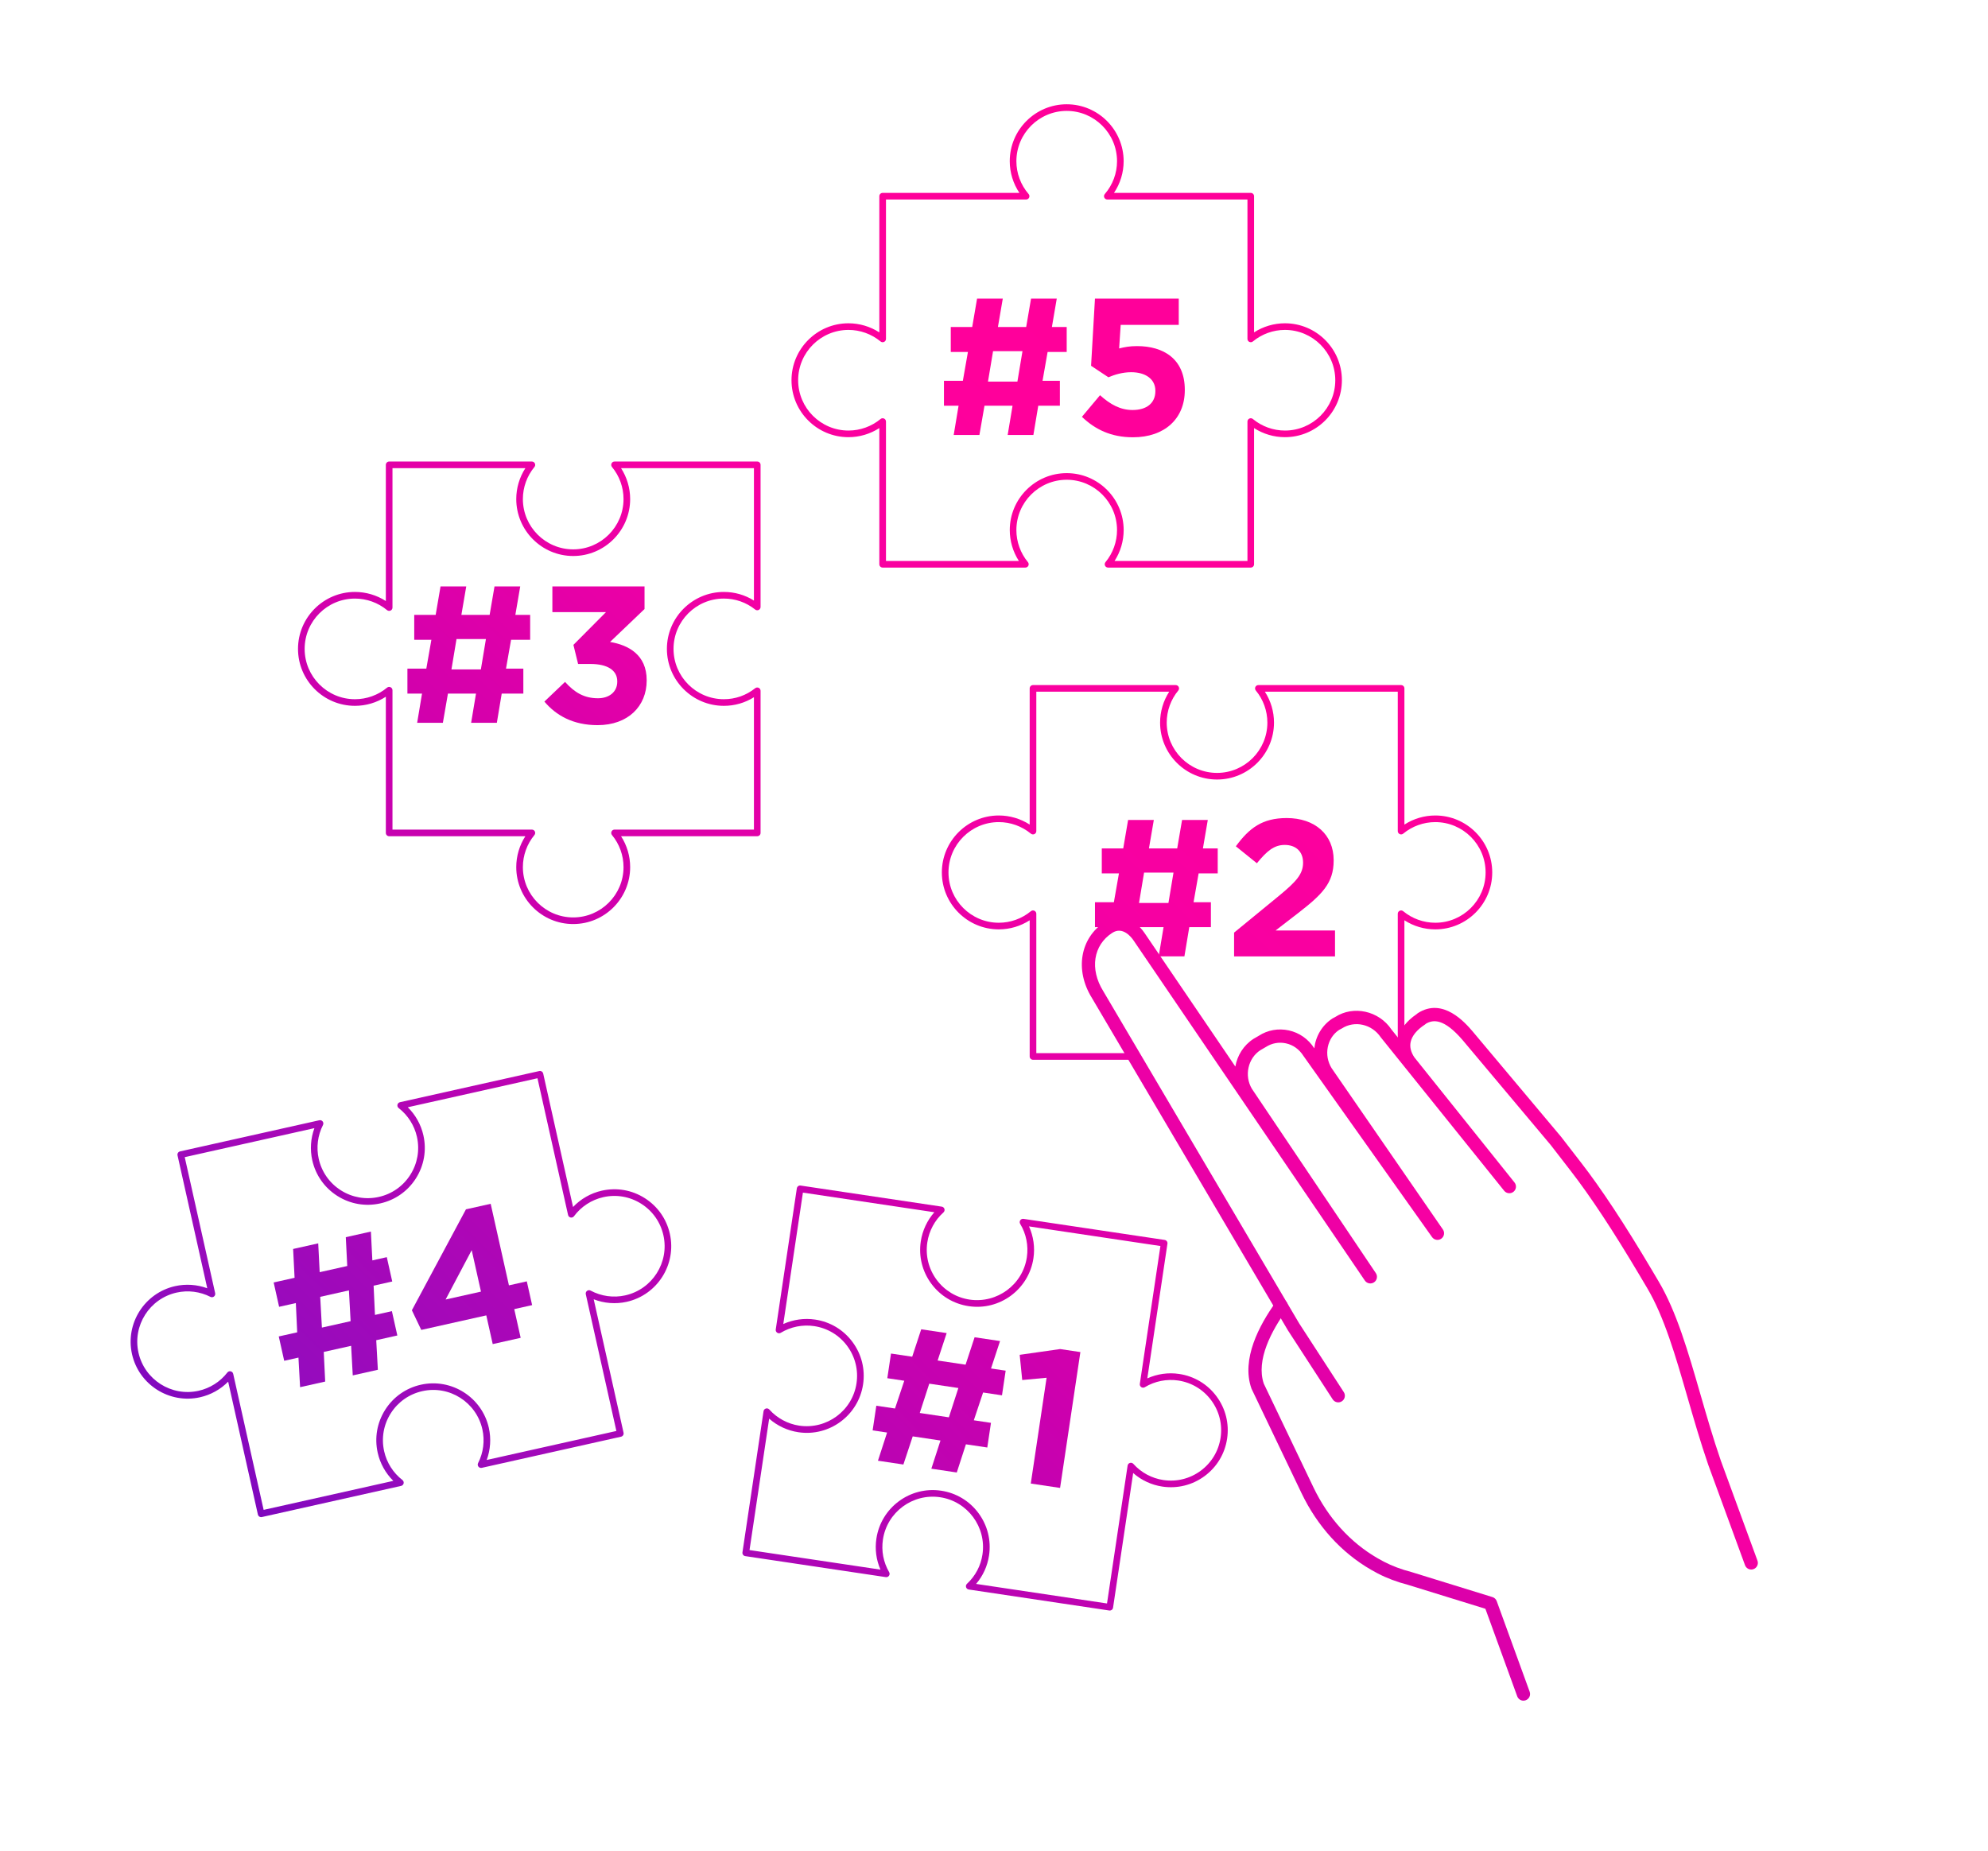 <?xml version="1.0" encoding="UTF-8"?>
<svg xmlns="http://www.w3.org/2000/svg" xmlns:xlink="http://www.w3.org/1999/xlink" id="Ebene_6" viewBox="0 0 300 279.334">
  <defs>
    <linearGradient id="Neues_Verlaufsfeld_1" x1="19.765" y1="236.864" x2="251.213" y2=".427" gradientUnits="userSpaceOnUse">
      <stop offset="0" stop-color="#6400be"></stop>
      <stop offset=".101" stop-color="#920cbe"></stop>
      <stop offset=".348" stop-color="#cc00ae"></stop>
      <stop offset=".527" stop-color="#f600a3"></stop>
      <stop offset=".664" stop-color="#ff009b"></stop>
      <stop offset=".823" stop-color="#ff0098"></stop>
      <stop offset="1" stop-color="#d90035"></stop>
    </linearGradient>
    <linearGradient id="Neues_Verlaufsfeld_1-2" x1="-15.606" y1="202.239" x2="215.842" y2="-34.198" xlink:href="#Neues_Verlaufsfeld_1"></linearGradient>
    <linearGradient id="Neues_Verlaufsfeld_1-3" x1="70.331" y1="286.364" x2="301.78" y2="49.927" xlink:href="#Neues_Verlaufsfeld_1"></linearGradient>
    <linearGradient id="Neues_Verlaufsfeld_1-4" x1="2.156" y1="219.627" x2="233.605" y2="-16.81" xlink:href="#Neues_Verlaufsfeld_1"></linearGradient>
    <linearGradient id="Neues_Verlaufsfeld_1-5" x1="15.906" y1="233.087" x2="247.355" y2="-3.35" xlink:href="#Neues_Verlaufsfeld_1"></linearGradient>
    <linearGradient id="Neues_Verlaufsfeld_1-6" x1="25.367" y1="242.348" x2="256.815" y2="5.911" xlink:href="#Neues_Verlaufsfeld_1"></linearGradient>
    <linearGradient id="Neues_Verlaufsfeld_1-7" x1="47.378" y1="263.895" x2="278.826" y2="27.458" xlink:href="#Neues_Verlaufsfeld_1"></linearGradient>
    <linearGradient id="Neues_Verlaufsfeld_1-8" x1="58.26" y1="274.547" x2="289.709" y2="38.11" xlink:href="#Neues_Verlaufsfeld_1"></linearGradient>
    <linearGradient id="Neues_Verlaufsfeld_1-9" x1="-23.228" y1="194.778" x2="208.221" y2="-41.658" xlink:href="#Neues_Verlaufsfeld_1"></linearGradient>
    <linearGradient id="Neues_Verlaufsfeld_1-10" x1="-14.039" y1="203.773" x2="217.409" y2="-32.663" xlink:href="#Neues_Verlaufsfeld_1"></linearGradient>
    <linearGradient id="Neues_Verlaufsfeld_1-11" x1="69.302" y1="285.356" x2="300.751" y2="48.919" xlink:href="#Neues_Verlaufsfeld_1"></linearGradient>
    <linearGradient id="Neues_Verlaufsfeld_1-12" x1="78.636" y1="294.493" x2="310.084" y2="58.056" xlink:href="#Neues_Verlaufsfeld_1"></linearGradient>
    <linearGradient id="Neues_Verlaufsfeld_1-13" x1="-3.599" y1="213.994" x2="227.85" y2="-22.443" xlink:href="#Neues_Verlaufsfeld_1"></linearGradient>
    <linearGradient id="Neues_Verlaufsfeld_1-14" x1="5.843" y1="223.236" x2="237.291" y2="-13.201" xlink:href="#Neues_Verlaufsfeld_1"></linearGradient>
    <linearGradient id="Neues_Verlaufsfeld_1-15" x1="112.498" y1="327.641" x2="343.947" y2="91.205" xlink:href="#Neues_Verlaufsfeld_1"></linearGradient>
    <linearGradient id="Neues_Verlaufsfeld_1-16" x1="95.334" y1="310.839" x2="326.783" y2="74.403" xlink:href="#Neues_Verlaufsfeld_1"></linearGradient>
    <linearGradient id="Neues_Verlaufsfeld_1-17" x1="50.645" y1="267.092" x2="282.093" y2="30.656" xlink:href="#Neues_Verlaufsfeld_1"></linearGradient>
    <linearGradient id="Neues_Verlaufsfeld_1-18" x1="65.913" y1="282.038" x2="297.361" y2="45.601" xlink:href="#Neues_Verlaufsfeld_1"></linearGradient>
  </defs>
  <path d="m39.405,228.973c-.229,0-.436-.158-.487-.391l-4.487-20.058c-1.154,1.172-2.631,1.996-4.248,2.357-4.621,1.034-9.228-1.887-10.263-6.511-1.034-4.624,1.886-9.229,6.51-10.264,1.618-.36,3.305-.243,4.847.323l-4.487-20.057c-.061-.27.109-.537.378-.598l21.019-4.702c.189-.041.386.029.504.182.119.153.138.361.05.534-.8,1.569-1.029,3.382-.645,5.104.443,1.979,1.63,3.669,3.343,4.755s3.745,1.443,5.726.998c1.98-.442,3.668-1.63,4.755-3.343,1.086-1.713,1.441-3.746.998-5.726-.386-1.723-1.365-3.265-2.758-4.343-.153-.119-.224-.315-.182-.504.042-.189.189-.337.378-.38l21.019-4.702c.129-.029.265-.006.377.066.112.07.191.184.22.312l4.505,20.14c1.169-1.23,2.681-2.094,4.346-2.466,2.239-.5,4.542-.102,6.479,1.13,1.938,1.229,3.282,3.141,3.783,5.381,1.035,4.624-1.886,9.229-6.51,10.264-1.667.371-3.401.235-4.982-.381l4.505,20.141c.029.13.005.266-.065.377-.071.112-.184.191-.313.221l-21.019,4.701c-.192.039-.386-.029-.504-.182-.119-.153-.138-.361-.05-.534.801-1.569,1.03-3.382.645-5.104-.915-4.087-4.981-6.676-9.069-5.753-1.979.442-3.667,1.63-4.754,3.343-1.086,1.713-1.441,3.746-.998,5.726.385,1.722,1.364,3.264,2.758,4.344.153.119.224.315.182.505-.042.188-.189.336-.378.379l-21.019,4.702c-.037.008-.074.012-.11.012Zm-4.702-22.019c.036,0,.073.004.109.012.189.042.337.19.379.379l4.593,20.531,19.569-4.379c-1.171-1.154-1.996-2.631-2.357-4.247-.501-2.24-.1-4.542,1.129-6.48s3.141-3.282,5.381-3.783c4.623-1.032,9.228,1.888,10.263,6.511.362,1.617.245,3.305-.323,4.847l19.569-4.377-4.616-20.637c-.043-.191.03-.39.186-.508.155-.119.367-.136.538-.042,1.606.859,3.464,1.118,5.236.72,4.086-.914,6.667-4.982,5.753-9.068-.443-1.98-1.63-3.669-3.343-4.756-1.713-1.086-3.747-1.441-5.726-.997h-0c-1.769.396-3.342,1.418-4.43,2.881-.117.157-.314.229-.505.191-.191-.041-.341-.189-.384-.38l-4.617-20.637-19.569,4.378c1.17,1.153,1.995,2.63,2.357,4.247.501,2.24.1,4.542-1.129,6.48-1.23,1.938-3.141,3.282-5.381,3.783-2.24.501-4.542.099-6.479-1.13-1.938-1.229-3.282-3.141-3.783-5.381-.361-1.617-.245-3.305.323-4.847l-19.569,4.378,4.593,20.53c.042.189-.028.386-.182.505-.152.119-.36.14-.534.05-1.569-.801-3.382-1.031-5.104-.645-4.086.914-6.667,4.982-5.753,9.068.914,4.086,4.981,6.668,9.069,5.753,1.721-.384,3.263-1.363,4.343-2.758.096-.123.242-.193.395-.193Zm56.231-26.764h.01-.01Z" style="fill:url(#Neues_Verlaufsfeld_1);"></path>
  <path d="m86.5,139.461c-4.739,0-8.594-3.855-8.594-8.595,0-1.657.482-3.278,1.373-4.659h-20.553c-.276,0-.5-.224-.5-.5v-20.553c-1.382.891-3.003,1.373-4.66,1.373-4.739,0-8.594-3.855-8.594-8.595,0-4.738,3.855-8.594,8.594-8.594,1.656,0,3.278.482,4.66,1.373v-20.553c0-.276.224-.5.5-.5h21.538c.194,0,.37.112.453.287.083.176.056.383-.067.532-1.125,1.356-1.744,3.075-1.744,4.84,0,4.188,3.407,7.595,7.594,7.595s7.594-3.407,7.594-7.595c0-1.765-.619-3.483-1.744-4.84-.124-.149-.15-.356-.067-.532.083-.175.259-.287.453-.287h21.538c.276,0,.5.224.5.5v21.447c0,.192-.11.367-.283.45-.174.083-.378.06-.529-.06-1.36-1.085-2.995-1.658-4.728-1.658-4.188,0-7.594,3.406-7.594,7.594s3.407,7.595,7.594,7.595c1.733,0,3.368-.573,4.728-1.658.15-.12.355-.143.529-.06s.283.258.283.45v21.447c0,.276-.224.5-.5.5h-20.553c.891,1.382,1.374,3.003,1.374,4.659,0,4.739-3.855,8.595-8.594,8.595Zm-27.274-14.254h21.038c.194,0,.37.112.453.287.083.176.056.383-.068.532-1.124,1.356-1.743,3.075-1.743,4.84,0,4.188,3.407,7.595,7.594,7.595s7.594-3.407,7.594-7.595c0-1.765-.619-3.483-1.744-4.84-.124-.149-.15-.356-.067-.532.083-.175.259-.287.453-.287h21.038v-19.98c-1.36.854-2.912,1.301-4.54,1.301-4.739,0-8.594-3.855-8.594-8.595,0-4.738,3.855-8.594,8.594-8.594,1.628,0,3.18.447,4.54,1.301v-19.98h-20.053c.891,1.382,1.374,3.003,1.374,4.659,0,4.739-3.855,8.595-8.594,8.595s-8.594-3.855-8.594-8.595c0-1.656.482-3.277,1.374-4.659h-20.053v21.038c0,.193-.112.37-.287.452-.175.083-.383.057-.532-.067-1.357-1.124-3.077-1.743-4.841-1.743-4.188,0-7.594,3.406-7.594,7.594s3.407,7.595,7.594,7.595c1.764,0,3.483-.619,4.841-1.743.148-.125.356-.151.532-.067.175.082.287.259.287.452v21.038Z" style="fill:url(#Neues_Verlaufsfeld_1-2);"></path>
  <path d="m167.474,243.07c-.024,0-.049-.002-.074-.006l-21.211-3.169c-.19-.028-.347-.163-.404-.347-.057-.183-.003-.383.137-.514,1.273-1.185,2.083-2.717,2.338-4.432h0c.619-4.142-2.248-8.014-6.389-8.633-4.143-.614-8.015,2.247-8.633,6.39-.256,1.715.069,3.416.941,4.921.096.167.089.373-.019.532-.107.158-.298.244-.487.213l-21.211-3.169c-.273-.04-.461-.295-.421-.568l3.182-21.302c.029-.191.166-.349.351-.404.185-.058.386,0,.516.145,1.176,1.312,2.785,2.179,4.53,2.44,4.14.606,8.014-2.248,8.632-6.39.3-2.006-.2-4.009-1.406-5.64-1.207-1.63-2.976-2.693-4.982-2.993-1.746-.261-3.537.099-5.046,1.009-.166.1-.374.095-.536-.012-.161-.107-.246-.298-.217-.49l3.182-21.302c.02-.131.091-.249.197-.328.106-.078.241-.114.371-.092l21.302,3.183c.192.028.35.165.405.351s-.001.387-.146.516c-1.312,1.177-2.179,2.785-2.439,4.53-.3,2.006.2,4.009,1.406,5.64,1.207,1.63,2.976,2.693,4.982,2.993,4.142.604,8.014-2.248,8.633-6.39.261-1.745-.098-3.536-1.009-5.044-.101-.166-.096-.375.012-.536.107-.161.3-.249.49-.217l21.302,3.182c.131.02.25.09.328.196.079.107.112.24.093.372l-3.037,20.327c1.498-.678,3.175-.917,4.811-.669,2.271.339,4.273,1.541,5.639,3.387,1.365,1.845,1.931,4.111,1.592,6.382-.339,2.271-1.542,4.273-3.388,5.639-1.845,1.366-4.112,1.93-6.382,1.591-1.639-.244-3.171-.96-4.406-2.046l-3.037,20.328c-.02.131-.091.249-.197.328-.086.063-.191.098-.297.098Zm-20.181-4.021l19.761,2.952,3.108-20.808c.029-.191.166-.349.351-.404.185-.06.386,0,.516.145,1.176,1.312,2.785,2.179,4.53,2.439,2.005.299,4.009-.2,5.64-1.406,1.63-1.207,2.693-2.977,2.993-4.983.3-2.006-.2-4.009-1.406-5.639-1.207-1.631-2.976-2.693-4.982-2.993-1.745-.26-3.536.098-5.045,1.009-.167.1-.375.096-.536-.012-.161-.107-.246-.298-.217-.49l3.108-20.807-19.833-2.963c.677,1.498.915,3.173.67,4.812-.7,4.687-5.082,7.938-9.77,7.229-2.271-.339-4.273-1.542-5.639-3.387-1.366-1.846-1.931-4.112-1.592-6.383.245-1.638.961-3.17,2.047-4.405l-19.833-2.963-2.962,19.833c1.498-.677,3.175-.915,4.812-.669,2.271.339,4.272,1.542,5.638,3.387,1.366,1.846,1.931,4.112,1.592,6.383-.699,4.686-5.079,7.936-9.769,7.229-1.639-.244-3.171-.961-4.406-2.047l-2.963,19.833,19.761,2.952c-.643-1.471-.856-3.071-.615-4.683.7-4.687,5.084-7.932,9.77-7.229,2.271.339,4.272,1.542,5.638,3.387,1.366,1.846,1.931,4.112,1.592,6.383h0c-.241,1.61-.912,3.079-1.957,4.298Zm1.462-4.372h.01-.01Z" style="fill:url(#Neues_Verlaufsfeld_1-3);"></path>
  <path d="m188.747,85.661h-21.538c-.194,0-.37-.112-.453-.287-.083-.176-.056-.383.067-.532,1.124-1.356,1.743-3.075,1.743-4.84,0-4.188-3.407-7.595-7.594-7.595-4.187,0-7.594,3.407-7.594,7.595,0,1.765.619,3.483,1.743,4.84.124.149.15.356.067.532-.083.175-.259.287-.453.287h-21.538c-.276,0-.5-.224-.5-.5v-20.553c-1.381.891-3.003,1.373-4.66,1.373-4.739,0-8.594-3.855-8.594-8.594,0-4.739,3.855-8.595,8.594-8.595,1.656,0,3.277.482,4.66,1.374v-20.554c0-.276.224-.5.5-.5h20.638c-.946-1.409-1.458-3.072-1.458-4.778,0-4.739,3.855-8.595,8.594-8.595s8.594,3.855,8.594,8.595c0,1.706-.512,3.369-1.458,4.778h20.638c.276,0,.5.224.5.5v20.553c1.381-.891,3.003-1.373,4.66-1.373,4.739,0,8.594,3.855,8.594,8.595,0,4.738-3.855,8.594-8.594,8.594-1.658,0-3.279-.482-4.66-1.373v20.553c0,.276-.224.5-.5.5Zm-20.553-1h20.053v-21.038c0-.193.112-.37.288-.452.174-.083.382-.058.532.067,1.355,1.124,3.075,1.743,4.84,1.743,4.187,0,7.594-3.406,7.594-7.594s-3.407-7.595-7.594-7.595c-1.765,0-3.483.619-4.841,1.743-.149.124-.356.15-.532.067-.175-.082-.287-.259-.287-.452v-21.038h-21.147c-.195,0-.373-.114-.455-.292s-.052-.387.076-.534c1.19-1.381,1.846-3.139,1.846-4.952,0-4.188-3.407-7.595-7.594-7.595-4.187,0-7.594,3.407-7.594,7.595,0,1.813.655,3.571,1.846,4.952.127.147.157.356.076.534s-.259.292-.455.292h-21.146v21.038c0,.193-.112.37-.287.452-.175.084-.383.058-.532-.067-1.358-1.124-3.077-1.743-4.841-1.743-4.188,0-7.594,3.407-7.594,7.595s3.407,7.594,7.594,7.594c1.765,0,3.484-.619,4.841-1.743.148-.125.356-.151.532-.067.175.082.287.259.287.452v21.038h20.053c-.891-1.381-1.373-3.003-1.373-4.659,0-4.739,3.855-8.595,8.594-8.595s8.594,3.855,8.594,8.595c0,1.656-.482,3.278-1.373,4.659Z" style="fill:url(#Neues_Verlaufsfeld_1-4);"></path>
  <g>
    <path d="m59.961,201.555l-3.185.713.245,4.464-3.788.848-.245-4.464-4.132.924.217,4.471-3.787.848-.246-4.465-2.152.481-.822-3.673,2.783-.622-.204-4.415-2.526.564-.821-3.673,3.156-.706-.22-4.35,3.788-.848.22,4.351,4.16-.932-.22-4.35,3.788-.848.22,4.351,2.181-.488.821,3.673-2.812.629.204,4.415,2.554-.571.822,3.673Zm-11.384-1.189l4.333-.97-.255-4.644-4.333.97.255,4.644Z" style="fill:url(#Neues_Verlaufsfeld_1-5);"></path>
    <path d="m73.384,198.521l-9.813,2.195-1.417-2.967,8.162-15.233,3.73-.835,2.754,12.31,2.697-.604.803,3.586-2.697.604.969,4.334-4.218.944-.97-4.334Zm-.802-3.586l-1.399-6.256-3.938,7.449,5.338-1.193Z" style="fill:url(#Neues_Verlaufsfeld_1-6);"></path>
  </g>
  <g>
    <path d="m182.733,139.929h-3.264l-.735,4.41h-3.881l.735-4.41h-10.35v-3.764h2.852l.765-4.353h-2.588v-3.764h3.234l.735-4.293h3.881l-.735,4.293h4.264l.735-4.293h3.881l-.735,4.293h2.234v3.764h-2.881l-.765,4.353h2.617v3.764Zm-10.85-3.646h4.44l.765-4.587h-4.44l-.765,4.587Z" style="fill:url(#Neues_Verlaufsfeld_1-7);"></path>
    <path d="m186.232,140.753l6.851-5.616c2.558-2.117,3.558-3.234,3.558-4.94,0-1.734-1.146-2.676-2.764-2.676-1.588,0-2.676.883-4.205,2.765l-3.175-2.559c2.029-2.764,3.999-4.264,7.674-4.264,4.263,0,7.086,2.5,7.086,6.352v.059c0,3.44-1.765,5.146-5.411,7.969l-3.352,2.587h8.968v3.911h-15.231v-3.587Z" style="fill:url(#Neues_Verlaufsfeld_1-8);"></path>
  </g>
  <g>
    <path d="m78.976,104.679h-3.264l-.735,4.41h-3.881l.735-4.41h-4.234l-.765,4.41h-3.881l.735-4.41h-2.205v-3.764h2.852l.765-4.353h-2.588v-3.764h3.234l.735-4.293h3.881l-.735,4.293h4.264l.735-4.293h3.881l-.735,4.293h2.234v3.764h-2.881l-.765,4.353h2.617v3.764Zm-10.85-3.646h4.44l.765-4.587h-4.44l-.765,4.587Z" style="fill:url(#Neues_Verlaufsfeld_1-9);"></path>
    <path d="m82.151,105.884l3.117-2.97c1.411,1.588,2.881,2.47,4.969,2.47,1.706,0,2.911-.97,2.911-2.499v-.059c0-1.677-1.5-2.617-4.028-2.617h-1.882l-.706-2.882,4.91-4.939h-8.086v-3.882h13.908v3.411l-5.205,4.97c2.793.47,5.528,1.94,5.528,5.763v.059c0,3.882-2.823,6.733-7.41,6.733-3.705,0-6.263-1.47-8.027-3.558Z" style="fill:url(#Neues_Verlaufsfeld_1-10);"></path>
  </g>
  <g>
    <path d="m148.99,218.463l-3.228-.482-1.379,4.253-3.838-.573,1.378-4.253-4.188-.626-1.408,4.248-3.84-.573,1.379-4.253-2.181-.325.556-3.723,2.82.421,1.399-4.191-2.559-.382.556-3.723,3.199.478,1.361-4.138,3.839.573-1.362,4.138,4.217.63,1.362-4.138,3.839.573-1.362,4.138,2.211.33-.556,3.723-2.851-.426-1.399,4.192,2.588.387-.556,3.723Zm-10.192-5.21l4.391.656,1.435-4.424-4.392-.656-1.434,4.424Z" style="fill:url(#Neues_Verlaufsfeld_1-11);"></path>
    <path d="m157.936,207.936l-3.677.343-.383-3.804,6.106-.871,3.053.456-3.063,20.502-4.421-.66,2.385-15.966Z" style="fill:url(#Neues_Verlaufsfeld_1-12);"></path>
  </g>
  <g>
    <path d="m159.943,61.234h-3.264l-.735,4.41h-3.881l.735-4.41h-4.234l-.765,4.41h-3.881l.735-4.41h-2.205v-3.764h2.852l.765-4.353h-2.588v-3.764h3.234l.735-4.293h3.881l-.735,4.293h4.264l.735-4.293h3.881l-.735,4.293h2.234v3.764h-2.881l-.765,4.353h2.617v3.764Zm-10.85-3.646h4.44l.765-4.587h-4.44l-.765,4.587Z" style="fill:url(#Neues_Verlaufsfeld_1-13);"></path>
    <path d="m163.266,62.91l2.735-3.264c1.558,1.411,3.087,2.234,4.91,2.234,2.117,0,3.44-1.029,3.44-2.853v-.059c0-1.764-1.5-2.793-3.646-2.793-1.294,0-2.47.353-3.44.765l-2.617-1.735.588-10.145h12.644v3.97h-8.762l-.235,3.558c.823-.205,1.559-.353,2.705-.353,3.999,0,7.204,1.94,7.204,6.587v.059c0,4.352-3.087,7.115-7.821,7.115-3.293,0-5.705-1.176-7.704-3.087Z" style="fill:url(#Neues_Verlaufsfeld_1-14);"></path>
  </g>
  <g>
    <path d="m229.896,256.67c-.409,0-.792-.252-.94-.658l-4.803-13.21-11.698-3.617c-1.672-.436-3.174-1.002-4.55-1.719-.339-.176-.675-.36-1.007-.553-4.478-2.583-8.108-6.584-10.496-11.571l-7.517-15.7c-.016-.033-.03-.066-.042-.101-1.542-4.4,1.153-9.512,3.685-13.024.323-.446.948-.548,1.396-.227.448.323.55.948.227,1.396-2.243,3.112-4.653,7.565-3.437,11.144l7.492,15.648c2.213,4.621,5.564,8.322,9.692,10.703.307.178.617.347.93.51,1.242.647,2.607,1.161,4.175,1.57l12.215,3.776c.299.092.538.319.645.613l4.973,13.677c.188.52-.079,1.093-.598,1.281-.113.041-.229.061-.342.061Z" style="fill:url(#Neues_Verlaufsfeld_1-15);"></path>
    <path d="m171.057,141.931c-.356-.526-1.643-2.16-3.224-1.133-2.85,1.85-3.409,5.454-1.359,8.767l29.574,50.159,6.739,10.382c.301.463.169,1.082-.294,1.383-.464.301-1.083.169-1.383-.295l-6.761-10.417-29.585-50.178c-2.603-4.206-1.774-9.041,1.982-11.479,2.001-1.298,4.398-.621,5.967,1.686l13.706,20.159c.296-1.669,1.24-3.204,2.728-4.17l.818-.476c1.318-.857,2.938-1.153,4.518-.808,1.597.35,2.965,1.312,3.853,2.709.196-1.797,1.152-3.479,2.752-4.517l.393-.208c2.743-1.786,6.597-.963,8.502,1.887l.991,1.232c.357-1.323,1.314-2.542,2.79-3.546.052-.056.11-.105.175-.147,3.808-2.473,7.186,1.459,8.295,2.751l13.343,15.898c1.209,1.57,2.179,2.819,3,3.877q4.561,5.873,10.625,16.103l1.089,1.838c2.704,4.557,4.44,10.571,6.279,16.938.951,3.291,1.933,6.695,3.099,10.085l5.542,15.125c.19.519-.076,1.093-.595,1.282-.114.042-.23.062-.344.062-.408,0-.791-.251-.939-.656l-5.548-15.144c-1.188-3.456-2.178-6.884-3.136-10.199-1.802-6.241-3.504-12.136-6.077-16.473l-1.09-1.839q-6-10.121-10.484-15.896c-.823-1.059-1.795-2.311-2.979-3.852l-13.31-15.856c-2.81-3.271-4.424-3.102-5.513-2.471-.046.046-.097.088-.152.124-1.226.796-1.978,1.717-2.174,2.665-.151.731.037,1.501.56,2.288l15.117,18.892c.345.432.275,1.06-.155,1.405-.43.344-1.058.275-1.405-.153l-18.615-23.151c-1.353-2.017-3.971-2.585-5.888-1.342l-.393.208c-1.832,1.194-2.378,3.818-1.132,5.799l16.783,24.331c.312.452.2,1.071-.25,1.387-.451.316-1.071.207-1.389-.24l-19.422-27.365c-.629-.991-1.551-1.642-2.625-1.877-1.053-.23-2.135-.034-3.044.558l-.818.476c-1.868,1.214-2.461,3.84-1.279,5.826l18.705,27.82c.308.457.187,1.077-.27,1.386-.456.309-1.077.19-1.387-.266" style="fill:url(#Neues_Verlaufsfeld_1-16);"></path>
  </g>
  <g>
    <path d="m216.593,123.076c-1.656,0-3.277.482-4.66,1.374v-20.554c0-.276-.224-.5-.5-.5h-21.538c-.194,0-.37.112-.453.287-.082.176-.056.383.067.532,1.125,1.357,1.744,3.076,1.744,4.841,0,4.188-3.407,7.594-7.594,7.594s-7.594-3.406-7.594-7.594c0-1.764.619-3.483,1.744-4.841.124-.149.149-.356.067-.532-.083-.175-.259-.287-.453-.287h-21.538c-.276,0-.5.224-.5.5v20.553c-1.382-.891-3.003-1.373-4.66-1.373-4.739,0-8.594,3.855-8.594,8.595,0,4.738,3.855,8.594,8.594,8.594,1.657,0,3.279-.482,4.66-1.373v20.553c0,.276.224.5.5.5h15.757c-.195-.335-.391-.672-.581-1h-14.676v-21.038c0-.193-.112-.37-.287-.452-.175-.084-.383-.058-.532.067-1.356,1.124-3.076,1.743-4.841,1.743-4.187,0-7.594-3.406-7.594-7.594s3.407-7.595,7.594-7.595c1.764,0,3.483.619,4.841,1.743.149.124.357.15.532.067.175-.082.287-.259.287-.452v-21.038h20.053c-.891,1.382-1.374,3.004-1.374,4.66,0,4.738,3.855,8.594,8.594,8.594s8.594-3.855,8.594-8.594c0-1.656-.482-3.278-1.374-4.66h20.053v21.038c0,.193.112.37.287.452.174.083.383.057.532-.067,1.358-1.124,3.077-1.743,4.841-1.743,4.188,0,7.594,3.407,7.594,7.595s-3.407,7.594-7.594,7.594c-1.765,0-3.484-.619-4.841-1.743-.149-.124-.357-.15-.532-.067-.175.082-.287.259-.287.452v18.689c.015.008.038.021.038.021l.962,2.114v-19.839c1.381.891,3.003,1.373,4.66,1.373,4.739,0,8.594-3.855,8.594-8.594,0-4.739-3.855-8.595-8.594-8.595Z" style="fill:url(#Neues_Verlaufsfeld_1-17);"></path>
    <path d="m178.444,171.539c-1.058-1.792-2.168-3.675-3.278-5.566.332,2.261,1.542,4.235,3.278,5.566Z" style="fill:url(#Neues_Verlaufsfeld_1-18);"></path>
  </g>
</svg>

